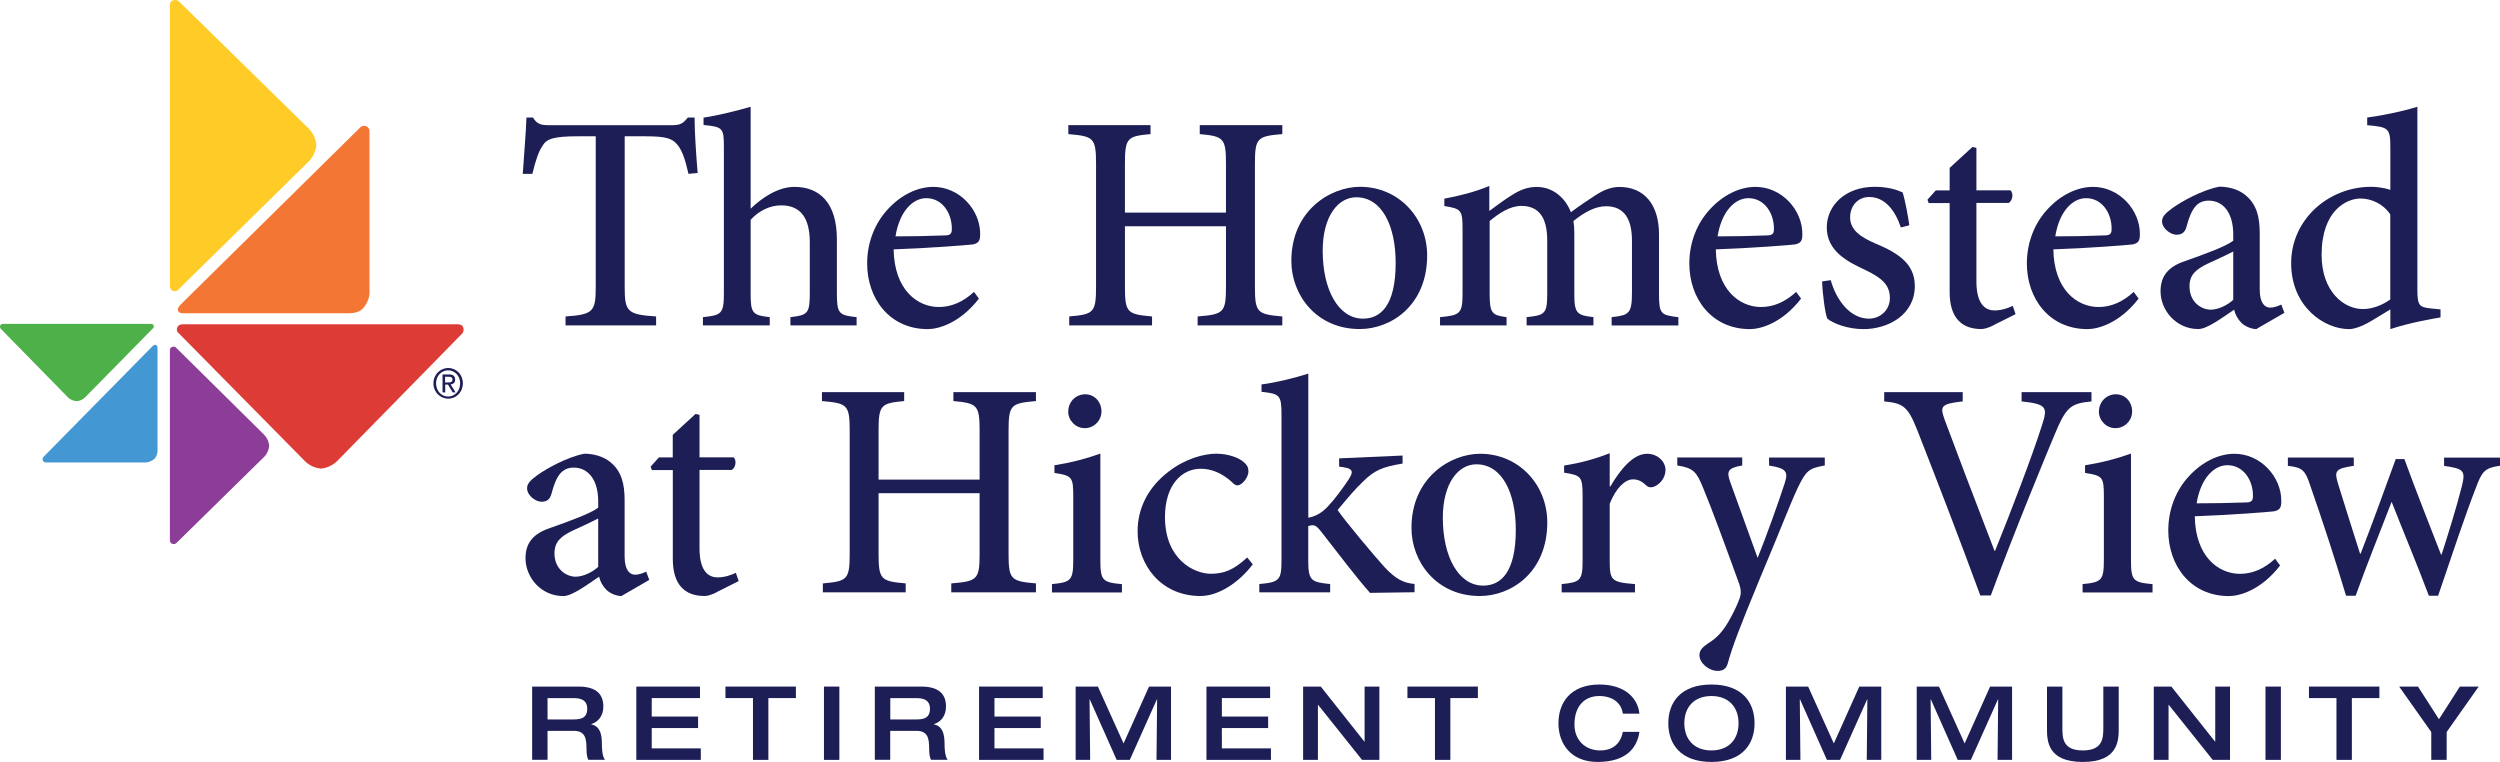 <?xml version="1.0" encoding="UTF-8"?> <svg xmlns="http://www.w3.org/2000/svg" id="Layer_1" data-name="Layer 1" viewBox="0 0 365.22 111.31"><defs><style> .cls-1 { fill: #ffcb27; } .cls-2 { fill: #dd3c36; } .cls-3 { fill: #4397d2; } .cls-4 { fill: #4db048; } .cls-5 { fill: #8b3d97; } .cls-6 { fill: #1d1e55; } .cls-7 { fill: #f47635; } </style></defs><g><g><path class="cls-6" d="M100.58,25.4c-.5-2.21-.94-3.38-1.53-4.14-.77-.99-1.53-1.35-4.82-1.35h-2.97v22c0,3.6.36,4.05,4.59,4.32v1.31h-13.23v-1.31c4.05-.27,4.41-.72,4.41-4.32v-22h-2.56c-3.73,0-4.63.4-5.22,1.4-.54.77-.99,2.07-1.48,4.09h-1.4c.18-2.79.45-5.8.54-8.23h.95c.63,1.03,1.21,1.12,2.47,1.12h17.86c1.21,0,1.62-.27,2.29-1.12h.99c0,2.02.22,5.44.45,8.1l-1.35.13Z"></path><path class="cls-6" d="M115.47,47.54v-1.21c2.52-.27,2.83-.58,2.83-3.42v-7.51c0-3.69-1.44-5.4-4.18-5.4-1.62,0-3.24.77-4.46,2.11v10.8c0,2.83.27,3.15,2.79,3.42v1.21h-9.76v-1.21c2.7-.27,3.06-.5,3.06-3.46v-21.37c0-2.79-.14-2.97-2.97-3.24v-1.08c2.21-.32,5-1.04,6.88-1.58v14.89c1.62-1.58,4-3.19,6.39-3.19,3.69,0,6.21,2.34,6.21,7.65v7.96c0,2.92.32,3.15,2.88,3.42v1.21h-9.67Z"></path><path class="cls-6" d="M143.01,43.62c-2.83,3.65-5.98,4.46-7.47,4.46-5.62,0-8.86-4.5-8.86-9.58,0-3.15,1.17-5.94,3.01-7.92,1.89-2.07,4.32-3.28,6.66-3.28,3.82,0,6.88,3.37,6.84,6.93,0,.9-.18,1.3-1.08,1.48-.72.09-6.34.54-11.56.72.09,5.9,3.46,8.42,6.61,8.42,1.8,0,3.51-.72,5.13-2.21l.72.99ZM130.82,34.53c2.38,0,4.72-.04,7.2-.14.76,0,1.03-.22,1.03-.9.04-2.34-1.39-4.54-3.73-4.54-1.98,0-3.92,1.94-4.5,5.58Z"></path><path class="cls-6" d="M187.33,19.59c-3.64.31-4,.54-4,4.32v18c0,3.78.36,4,4,4.32v1.31h-12.37v-1.31c3.78-.31,4.14-.54,4.14-4.32v-8.86h-14.76v8.86c0,3.78.36,4,3.96,4.32v1.31h-12.1v-1.31c3.55-.31,3.92-.54,3.92-4.32v-18c0-3.78-.36-4-4.05-4.32v-1.31h12.01v1.31c-3.38.31-3.74.54-3.74,4.32v7.15h14.76v-7.15c0-3.73-.36-4-3.83-4.32v-1.31h12.06v1.31Z"></path><path class="cls-6" d="M208.49,37.32c0,7.29-5.26,10.75-9.85,10.75-6.34,0-9.99-4.99-9.99-9.94,0-7.42,5.76-10.84,10.03-10.84,5.67,0,9.81,4.54,9.81,10.03ZM193.23,36.65c0,5.67,2.29,9.9,5.89,9.9,2.56,0,4.77-1.89,4.77-8.15,0-5.44-2.02-9.58-5.76-9.58-2.61,0-4.9,2.7-4.9,7.83Z"></path><path class="cls-6" d="M235.44,47.54v-1.21c2.52-.27,2.97-.5,2.97-3.6v-7.56c0-3.28-1.21-5.04-3.78-5.04-1.53,0-3.1.81-4.77,2.16.09.54.13,1.08.13,1.89v8.82c0,2.79.41,3.06,2.79,3.33v1.21h-9.76v-1.21c2.66-.27,3.01-.5,3.01-3.38v-7.83c0-3.33-1.21-5.04-3.78-5.04-1.67,0-3.33,1.12-4.63,2.21v10.66c0,2.83.36,3.1,2.47,3.38v1.21h-9.72v-1.21c2.92-.27,3.29-.5,3.29-3.46v-9.31c0-2.83-.13-3.06-2.66-3.46v-1.08c1.98-.36,4.41-.95,6.57-1.85v3.65c.94-.67,1.89-1.44,3.19-2.25,1.21-.77,2.29-1.26,3.74-1.26,2.2,0,4.09,1.4,4.99,3.69,1.31-.99,2.57-1.8,3.65-2.52.99-.63,2.16-1.17,3.42-1.17,3.6,0,5.8,2.52,5.8,6.93v8.68c0,2.97.27,3.1,2.83,3.42v1.21h-9.76Z"></path><path class="cls-6" d="M263.12,43.62c-2.83,3.65-5.98,4.46-7.47,4.46-5.62,0-8.86-4.5-8.86-9.58,0-3.15,1.17-5.94,3.01-7.92,1.89-2.07,4.32-3.28,6.66-3.28,3.82,0,6.88,3.37,6.84,6.93,0,.9-.18,1.3-1.08,1.48-.72.09-6.34.54-11.56.72.09,5.9,3.46,8.42,6.61,8.42,1.8,0,3.51-.72,5.13-2.21l.72.99ZM250.92,34.53c2.38,0,4.72-.04,7.2-.14.76,0,1.03-.22,1.03-.9.04-2.34-1.39-4.54-3.73-4.54-1.98,0-3.92,1.94-4.5,5.58Z"></path><path class="cls-6" d="M277.7,33.23c-.9-2.65-2.43-4.45-4.63-4.45-1.62,0-2.79,1.26-2.79,2.97,0,1.89,1.62,2.92,3.69,3.82,3.46,1.44,5.76,3.02,5.76,6.21,0,4.19-3.87,6.3-7.51,6.3-2.34,0-4.46-.85-5.27-1.53-.31-.63-.72-3.73-.76-5.44l1.26-.18c.81,2.92,2.83,5.62,5.58,5.62,1.62,0,3.06-1.22,3.06-3.02,0-1.89-1.17-2.92-3.51-4.05-2.61-1.21-5.71-2.75-5.71-6.25,0-3.24,2.75-5.94,6.97-5.94,1.94,0,3.15.4,4.1.81.36.99.85,3.78.99,4.81l-1.21.31Z"></path><path class="cls-6" d="M291.29,47.49c-.76.4-1.44.58-1.84.58-2.97,0-4.63-1.75-4.63-5.4v-13h-3.06l-.18-.5,1.21-1.35h2.03v-3.29l3.33-3.06.58.13v6.21h4.99c.45.45.32,1.48-.27,1.84h-4.72v11.47c0,3.6,1.53,4.23,2.65,4.23,1.04,0,2.03-.36,2.66-.67l.41,1.21-3.15,1.58Z"></path><path class="cls-6" d="M312.43,43.62c-2.83,3.65-5.98,4.46-7.47,4.46-5.62,0-8.86-4.5-8.86-9.58,0-3.15,1.17-5.94,3.01-7.92,1.89-2.07,4.32-3.28,6.66-3.28,3.82,0,6.88,3.37,6.84,6.93,0,.9-.18,1.3-1.08,1.48-.72.09-6.34.54-11.56.72.09,5.9,3.46,8.42,6.61,8.42,1.8,0,3.51-.72,5.13-2.21l.72.99ZM300.24,34.53c2.38,0,4.72-.04,7.2-.14.77,0,1.04-.22,1.04-.9.04-2.34-1.39-4.54-3.73-4.54-1.98,0-3.92,1.94-4.5,5.58Z"></path><path class="cls-6" d="M329.67,48.08c-.76,0-1.71-.41-2.21-.9-.58-.58-.9-1.21-1.08-1.94-1.8,1.21-3.96,2.83-5.22,2.83-3.28,0-5.53-2.75-5.53-5.53,0-2.25,1.17-3.6,3.6-4.41,2.7-.94,6.03-2.16,7.02-2.97v-.9c0-3.15-1.44-4.95-3.6-4.95-.81,0-1.49.31-1.93.85-.54.63-.95,1.62-1.31,3.01-.22.81-.72,1.12-1.44,1.12-.86,0-2.12-.9-2.12-1.98,0-.72.58-1.21,1.49-1.89,1.3-.95,4.32-2.66,6.88-3.15,1.39,0,2.79.4,3.78,1.21,1.67,1.35,2.12,3.19,2.12,5.62v8.19c0,2.02.76,2.65,1.53,2.65.54,0,1.17-.23,1.62-.45l.45,1.21-4.05,2.34ZM326.25,36.74c-.94.5-2.79,1.35-3.78,1.8-1.67.81-2.61,1.62-2.61,3.28,0,2.34,1.75,3.42,3.11,3.42,1.08,0,2.47-.67,3.28-1.44v-7.06Z"></path><path class="cls-6" d="M356.53,46.37c-1.04.18-4.54.77-7.33,1.71v-2.88l-2.75,1.67c-1.67.99-2.74,1.21-3.28,1.21-3.65,0-8.46-3.29-8.46-9.63s5.4-11.16,11.7-11.16c.58,0,1.75.09,2.79.45v-6.21c0-2.83-.27-2.97-3.38-3.24v-1.12c2.43-.32,5.54-.99,7.33-1.58v26.68c0,2.38.27,2.61,1.98,2.79l1.4.14v1.17ZM349.2,31.34c-1.04-1.58-2.79-2.34-4.37-2.34-1.93,0-5.67,1.66-5.67,8.23,0,5.4,3.28,7.92,6.03,7.92,1.49,0,2.92-.63,4-1.4v-12.42Z"></path><path class="cls-6" d="M90.81,87.08c-.77,0-1.71-.41-2.21-.9-.58-.58-.9-1.21-1.08-1.93-1.8,1.21-3.96,2.83-5.22,2.83-3.28,0-5.53-2.75-5.53-5.54,0-2.25,1.17-3.6,3.6-4.41,2.7-.95,6.03-2.16,7.02-2.97v-.9c0-3.15-1.44-4.95-3.6-4.95-.81,0-1.48.32-1.94.86-.54.63-.94,1.62-1.3,3.01-.23.81-.72,1.12-1.44,1.12-.85,0-2.11-.9-2.11-1.98,0-.72.58-1.22,1.48-1.89,1.3-.94,4.32-2.65,6.88-3.15,1.39,0,2.79.41,3.78,1.21,1.67,1.35,2.11,3.19,2.11,5.62v8.19c0,2.02.77,2.66,1.53,2.66.54,0,1.17-.23,1.62-.45l.45,1.21-4.05,2.34ZM87.39,75.74c-.95.5-2.79,1.35-3.78,1.8-1.67.81-2.61,1.62-2.61,3.29,0,2.34,1.76,3.42,3.1,3.42,1.08,0,2.48-.67,3.29-1.44v-7.07Z"></path><path class="cls-6" d="M104.76,86.49c-.76.41-1.44.58-1.84.58-2.97,0-4.63-1.75-4.63-5.4v-13h-3.06l-.18-.5,1.21-1.35h2.02v-3.29l3.33-3.06.58.13v6.21h4.99c.45.45.32,1.48-.27,1.84h-4.72v11.47c0,3.6,1.53,4.23,2.65,4.23,1.04,0,2.03-.36,2.66-.67l.41,1.21-3.15,1.58Z"></path><path class="cls-6" d="M151.34,58.59c-3.64.32-4,.54-4,4.32v18c0,3.78.36,4,4,4.32v1.3h-12.37v-1.3c3.78-.32,4.14-.54,4.14-4.32v-8.86h-14.76v8.86c0,3.78.36,4,3.96,4.32v1.3h-12.1v-1.3c3.55-.32,3.92-.54,3.92-4.32v-18c0-3.78-.36-4-4.05-4.32v-1.3h12.01v1.3c-3.38.32-3.74.54-3.74,4.32v7.15h14.76v-7.15c0-3.74-.36-4-3.83-4.32v-1.3h12.06v1.3Z"></path><path class="cls-6" d="M153.68,86.54v-1.21c2.79-.27,3.11-.54,3.11-3.6v-9.22c0-2.83-.18-3.02-2.75-3.42v-1.12c2.34-.36,4.63-.95,6.71-1.71v15.48c0,3.06.27,3.33,3.15,3.6v1.21h-10.21ZM156.06,60.12c0-1.44,1.12-2.52,2.47-2.52s2.38,1.08,2.38,2.52c0,1.3-1.08,2.43-2.43,2.43s-2.43-1.12-2.43-2.43Z"></path><path class="cls-6" d="M183.02,82.44c-2.02,2.66-5,4.63-7.65,4.63-5.8,0-9.18-4.59-9.18-9.45,0-3.42,1.58-6.48,4.54-8.73,2.43-1.89,5.17-2.61,6.93-2.61s3.28.58,3.96,1.17c.63.5.76.9.76,1.39,0,1.04-1.04,2.07-1.58,2.07-.27,0-.5-.13-.85-.5-1.49-1.35-3.02-1.93-4.54-1.93-2.75,0-5.22,2.34-5.22,7.06,0,6.21,4.27,8.28,6.7,8.28,1.89,0,3.33-.54,5.31-2.38l.81.99Z"></path><path class="cls-6" d="M200.16,86.63c-1.93-2.16-4.72-5.85-7.11-8.91-.54-.72-.9-.99-1.3-.99-.18,0-.36.04-.63.13v4.95c0,2.97.36,3.24,3.2,3.51v1.21h-10.35v-1.21c2.97-.27,3.24-.58,3.24-3.51v-21.19c0-2.88-.23-3.1-2.92-3.38v-1.08c2.16-.27,4.86-.95,6.84-1.58v21.06c1.31-.27,2.07-.85,2.79-1.58.99-1.03,2.29-2.79,3.06-3.96.85-1.3.72-1.71-1.35-1.93v-1.21l9.27-.41v1.17c-3.01.5-4.09.99-5.76,2.61-1.17,1.12-1.93,2.02-3.73,4.18.95,1.44,5.4,6.75,6.88,8.37,1.58,1.67,2.7,2.29,4.36,2.43v1.21l-6.48.09Z"></path><path class="cls-6" d="M226.04,76.32c0,7.29-5.26,10.75-9.85,10.75-6.34,0-9.99-5-9.99-9.94,0-7.42,5.76-10.84,10.03-10.84,5.67,0,9.81,4.54,9.81,10.03ZM210.78,75.65c0,5.67,2.29,9.9,5.89,9.9,2.56,0,4.77-1.89,4.77-8.14,0-5.44-2.02-9.58-5.76-9.58-2.61,0-4.9,2.7-4.9,7.83Z"></path><path class="cls-6" d="M235.26,71.06c1.39-2.38,3.29-4.77,5.35-4.77,1.62,0,2.7,1.21,2.7,2.34,0,1.04-.63,1.98-1.58,2.43-.54.23-.95.13-1.21-.13-.67-.63-1.21-.9-1.98-.9-1.08,0-2.43,1.17-3.38,3.56v8.28c0,2.92.22,3.19,3.69,3.46v1.21h-10.71v-1.21c2.74-.27,3.06-.54,3.06-3.46v-9.4c0-2.88-.23-3.02-2.7-3.42v-1.04c2.29-.36,4.37-.9,6.66-1.8v4.86h.09Z"></path><path class="cls-6" d="M266.58,68c-2.34.41-2.74.76-3.96,3.29-1.12,2.38-2.52,6.12-5.58,13.36-2.97,7.2-3.96,9.81-4.63,12.24-.23.9-.81,1.12-1.49,1.12-1.26,0-2.65-1.12-2.65-2.29,0-.72.4-1.12,1.17-1.67,1.48-.9,2.38-1.93,3.42-3.87.76-1.39,1.08-2.25,1.3-2.83.22-.67.18-1.3-.09-2.07-1.94-5.35-4-10.98-5.26-13.99-.95-2.34-1.4-2.93-3.78-3.29v-1.17h9.49v1.17c-2.07.36-2.34.81-1.75,2.43l4,11.07c1.22-3.01,3.06-8.14,3.96-10.93.54-1.67.23-2.16-2.29-2.56v-1.17h8.14v1.17Z"></path><path class="cls-6" d="M305.55,58.64c-3.06.31-3.69.76-5.4,4.86-1.26,3.01-5.9,14.22-9.32,23.49h-1.53c-3.02-8.24-6.84-18.13-9.27-24.3-1.35-3.38-2.07-3.78-4.77-4.05v-1.35h11.47v1.35c-3.24.36-3.33.72-2.65,2.65,1.21,3.29,4.54,12.06,7.29,19.17h.09c2.34-5.8,5.45-13.9,6.84-18.31.9-2.7.67-3.11-2.97-3.51v-1.35h10.21v1.35Z"></path><path class="cls-6" d="M304.24,86.54v-1.21c2.79-.27,3.11-.54,3.11-3.6v-9.22c0-2.83-.18-3.02-2.75-3.42v-1.12c2.34-.36,4.63-.95,6.71-1.71v15.48c0,3.06.27,3.33,3.15,3.6v1.21h-10.21ZM306.63,60.12c0-1.44,1.12-2.52,2.47-2.52s2.38,1.08,2.38,2.52c0,1.3-1.08,2.43-2.43,2.43s-2.43-1.12-2.43-2.43Z"></path><path class="cls-6" d="M333.09,82.62c-2.83,3.65-5.98,4.46-7.47,4.46-5.62,0-8.86-4.5-8.86-9.58,0-3.15,1.17-5.94,3.01-7.92,1.89-2.07,4.32-3.29,6.66-3.29,3.82,0,6.88,3.38,6.84,6.93,0,.9-.18,1.3-1.08,1.48-.72.09-6.34.54-11.56.72.09,5.89,3.46,8.41,6.61,8.41,1.8,0,3.51-.72,5.13-2.21l.72.99ZM320.89,73.53c2.38,0,4.72-.04,7.2-.13.77,0,1.04-.22,1.04-.9.04-2.34-1.39-4.54-3.73-4.54-1.98,0-3.92,1.93-4.5,5.58Z"></path><path class="cls-6" d="M365.22,68.04c-2.25.31-2.65.85-3.55,3.29-1.44,3.69-3.42,9.58-5.49,15.7h-1.35c-1.8-4.77-3.64-9.13-5.44-13.72-1.71,4.46-3.51,8.86-5.26,13.72h-1.4c-1.62-5.4-3.37-10.75-5.22-16.06-.76-2.34-1.17-2.66-3.28-2.92v-1.21h9.63v1.21c-2.7.41-2.88.72-2.29,2.65,1.04,3.33,2.12,6.79,3.2,10.17h.09c1.67-4.27,3.29-8.77,5.13-13.81h1.26c1.67,4.59,3.51,9.22,5.35,13.95h.09c.94-2.92,2.2-6.97,2.97-10.03.54-2.21.27-2.52-2.61-2.92v-1.21h8.19v1.21Z"></path></g><g><path class="cls-6" d="M77.74,100.3h6.78c2.73,0,3.62,1.25,3.62,2.91,0,1.4-.77,2.26-1.77,2.58v.03c1.27.27,1.56,1.38,1.56,2.89,0,.51.01,1.71.45,2.29h-2.43c-.17-.3-.27-.84-.27-1.62,0-1.53-.21-2.61-1.86-2.61h-3.83v4.23h-2.25v-10.71ZM83.87,105.1c1.25,0,1.92-.38,1.92-1.57,0-1.11-.73-1.54-1.92-1.54h-3.88v3.12h3.88Z"></path><path class="cls-6" d="M92.96,100.3h9.3v1.68h-7.05v2.7h6.77v1.68h-6.77v2.97h7.17v1.68h-9.42v-10.71Z"></path><path class="cls-6" d="M110,101.98h-4.02v-1.68h10.29v1.68h-4.02v9.03h-2.25v-9.03Z"></path><path class="cls-6" d="M120.37,100.3h2.25v10.71h-2.25v-10.71Z"></path><path class="cls-6" d="M127.81,100.3h6.78c2.73,0,3.61,1.25,3.61,2.91,0,1.4-.76,2.26-1.77,2.58v.03c1.27.27,1.56,1.38,1.56,2.89,0,.51.02,1.71.45,2.29h-2.43c-.17-.3-.27-.84-.27-1.62,0-1.53-.21-2.61-1.86-2.61h-3.83v4.23h-2.25v-10.71ZM133.94,105.1c1.25,0,1.92-.38,1.92-1.57,0-1.11-.73-1.54-1.92-1.54h-3.88v3.12h3.88Z"></path><path class="cls-6" d="M143.03,100.3h9.3v1.68h-7.05v2.7h6.76v1.68h-6.76v2.97h7.17v1.68h-9.42v-10.71Z"></path><path class="cls-6" d="M157.15,100.3h3.24l3.75,8.31,3.72-8.31h3.21v10.71h-2.12l.09-8.85h-.03l-3.96,8.85h-1.92l-3.93-8.85h-.03l.09,8.85h-2.12v-10.71Z"></path><path class="cls-6" d="M176.25,100.3h9.3v1.68h-7.05v2.7h6.76v1.68h-6.76v2.97h7.17v1.68h-9.42v-10.71Z"></path><path class="cls-6" d="M190.37,100.3h2.58l6.37,8.04h.03v-8.04h2.16v10.71h-2.53l-6.42-8.04h-.03v8.04h-2.16v-10.71Z"></path><path class="cls-6" d="M209.63,101.98h-4.02v-1.68h10.29v1.68h-4.02v9.03h-2.25v-9.03Z"></path><path class="cls-6" d="M237.08,104.26c-.22-1.62-1.56-2.58-3.45-2.58-2.07,0-3.62,1.38-3.62,4.17,0,2.24,1.54,3.78,3.76,3.78,2.34,0,3.12-1.59,3.3-2.71h2.43c-.31,2.13-1.71,4.39-6.12,4.39-3.87,0-5.71-2.64-5.71-5.65s1.77-5.66,5.98-5.66c3.69,0,5.61,1.95,5.85,4.26h-2.43Z"></path><path class="cls-6" d="M243.72,105.66c0-3.02,1.77-5.66,6.3-5.66s6.3,2.64,6.3,5.66-1.77,5.65-6.3,5.65-6.3-2.64-6.3-5.65ZM253.98,105.66c0-2.36-1.44-3.98-3.96-3.98s-3.96,1.62-3.96,3.98,1.44,3.97,3.96,3.97,3.96-1.62,3.96-3.97Z"></path><path class="cls-6" d="M260.91,100.3h3.24l3.75,8.31,3.72-8.31h3.21v10.71h-2.12l.09-8.85h-.03l-3.96,8.85h-1.92l-3.93-8.85h-.03l.09,8.85h-2.12v-10.71Z"></path><path class="cls-6" d="M280.02,100.3h3.24l3.75,8.31,3.72-8.31h3.21v10.71h-2.12l.09-8.85h-.03l-3.96,8.85h-1.92l-3.93-8.85h-.03l.09,8.85h-2.12v-10.71Z"></path><path class="cls-6" d="M299.04,100.3h2.25v6.04c0,1.49.06,3.29,2.98,3.29s3-1.8,3-3.29v-6.04h2.25v6.11c0,1.77-.06,4.9-5.25,4.9s-5.23-3.13-5.23-4.9v-6.11Z"></path><path class="cls-6" d="M314.63,100.3h2.58l6.38,8.04h.03v-8.04h2.16v10.71h-2.53l-6.42-8.04h-.03v8.04h-2.16v-10.71Z"></path><path class="cls-6" d="M330.96,100.3h2.25v10.71h-2.25v-10.71Z"></path><path class="cls-6" d="M341.33,101.98h-4.02v-1.68h10.29v1.68h-4.02v9.03h-2.25v-9.03Z"></path><path class="cls-6" d="M355.17,106.93l-4.68-6.63h2.75l3.06,4.77,3.06-4.77h2.75l-4.68,6.63v4.08h-2.25v-4.08Z"></path></g><g><path class="cls-2" d="M46.87,68.45c-.9-.08-1.73-.48-2.36-1.12l-18.37-18.62c-.29-.21-.39-.59-.22-.91.16-.38.53-.43.95-.43h39.84c.41,0,.79.04.94.43.16.35.07.76-.22,1.02l-18.21,18.57c-.64.61-1.47.99-2.35,1.07Z"></path><path class="cls-7" d="M52.99,45.1c-.75.75-2.06.66-2.32.66h-23.87c-.38,0-.66-.05-.79-.36s.13-.66.4-.93l26.09-25.73c.22-.3.61-.43.97-.32.33.13.54.46.51.81v23.76c-.11.79-.45,1.52-1,2.11Z"></path><path class="cls-1" d="M46.21,21.22c-.08.91-.49,1.76-1.14,2.4l-18.95,18.62c-.2.29-.58.39-.9.23-.39-.17-.4-.54-.4-.96V1.04c0-.42,0-.81.4-.96.35-.16.77-.07,1.02.22l18.86,18.48c.64.66,1.04,1.52,1.12,2.44Z"></path><path class="cls-5" d="M38.59,66.74l-12.77,12.54c-.17.2-.46.27-.7.15-.26-.11-.3-.36-.3-.66v-27.41c0-.29,0-.55.3-.66.23-.13.51-.06.66.15l12.78,12.63c.44.44.71,1.01.77,1.63-.05.61-.31,1.19-.73,1.63Z"></path><path class="cls-3" d="M21.32,67.56H6.74c-.22.02-.42-.11-.5-.31-.06-.22.02-.45.2-.59l15.78-16.02c.16-.17.36-.34.57-.24s.22.26.22.49v14.65c.06.51-.08,1.02-.38,1.43-.36.33-.82.54-1.31.6Z"></path><path class="cls-4" d="M9.91,58.03L.17,48.09c-.17-.14-.22-.37-.12-.57.09-.2.29-.21.51-.21h21.36c.22,0,.42,0,.51.21.09.17.04.37-.12.48l-9.84,10.01c-.33.34-.77.55-1.24.6-.49-.03-.96-.23-1.32-.57Z"></path></g></g><path class="cls-6" d="M63.49,55.11c.11-.27.27-.51.47-.71.2-.2.43-.36.69-.47.26-.11.54-.17.83-.17s.57.06.83.17c.26.11.49.27.68.47.2.2.35.44.46.71s.17.57.17.88-.06.62-.17.9-.27.51-.46.71c-.2.2-.42.36-.68.47-.26.11-.54.17-.83.17s-.57-.06-.83-.17-.49-.27-.69-.47c-.2-.2-.35-.44-.47-.71s-.17-.57-.17-.9.06-.61.17-.88ZM63.84,56.76c.09.23.21.44.37.61.16.17.35.31.56.41.22.1.45.15.7.15s.48-.05.69-.15c.21-.1.4-.23.56-.41.16-.17.28-.37.37-.61s.13-.49.13-.76-.04-.52-.13-.75-.21-.43-.37-.6-.35-.3-.56-.4c-.21-.1-.45-.15-.69-.15s-.49.05-.7.15c-.22.1-.4.23-.56.4s-.28.37-.37.6c-.09.23-.14.48-.14.75s.05.53.14.76ZM65.61,54.7c.3,0,.52.06.66.19.14.12.22.31.22.56,0,.24-.06.41-.19.52-.13.11-.28.17-.47.19l.72,1.16h-.42l-.68-1.13h-.41v1.13h-.39v-2.62h.97ZM65.44,55.86c.09,0,.17,0,.25,0,.08,0,.15-.02.21-.05s.11-.07.15-.13c.04-.06.05-.14.05-.24,0-.09-.02-.16-.05-.21-.03-.05-.07-.09-.13-.12s-.11-.05-.18-.06c-.07,0-.13-.01-.2-.01h-.52v.83h.41Z"></path></svg> 